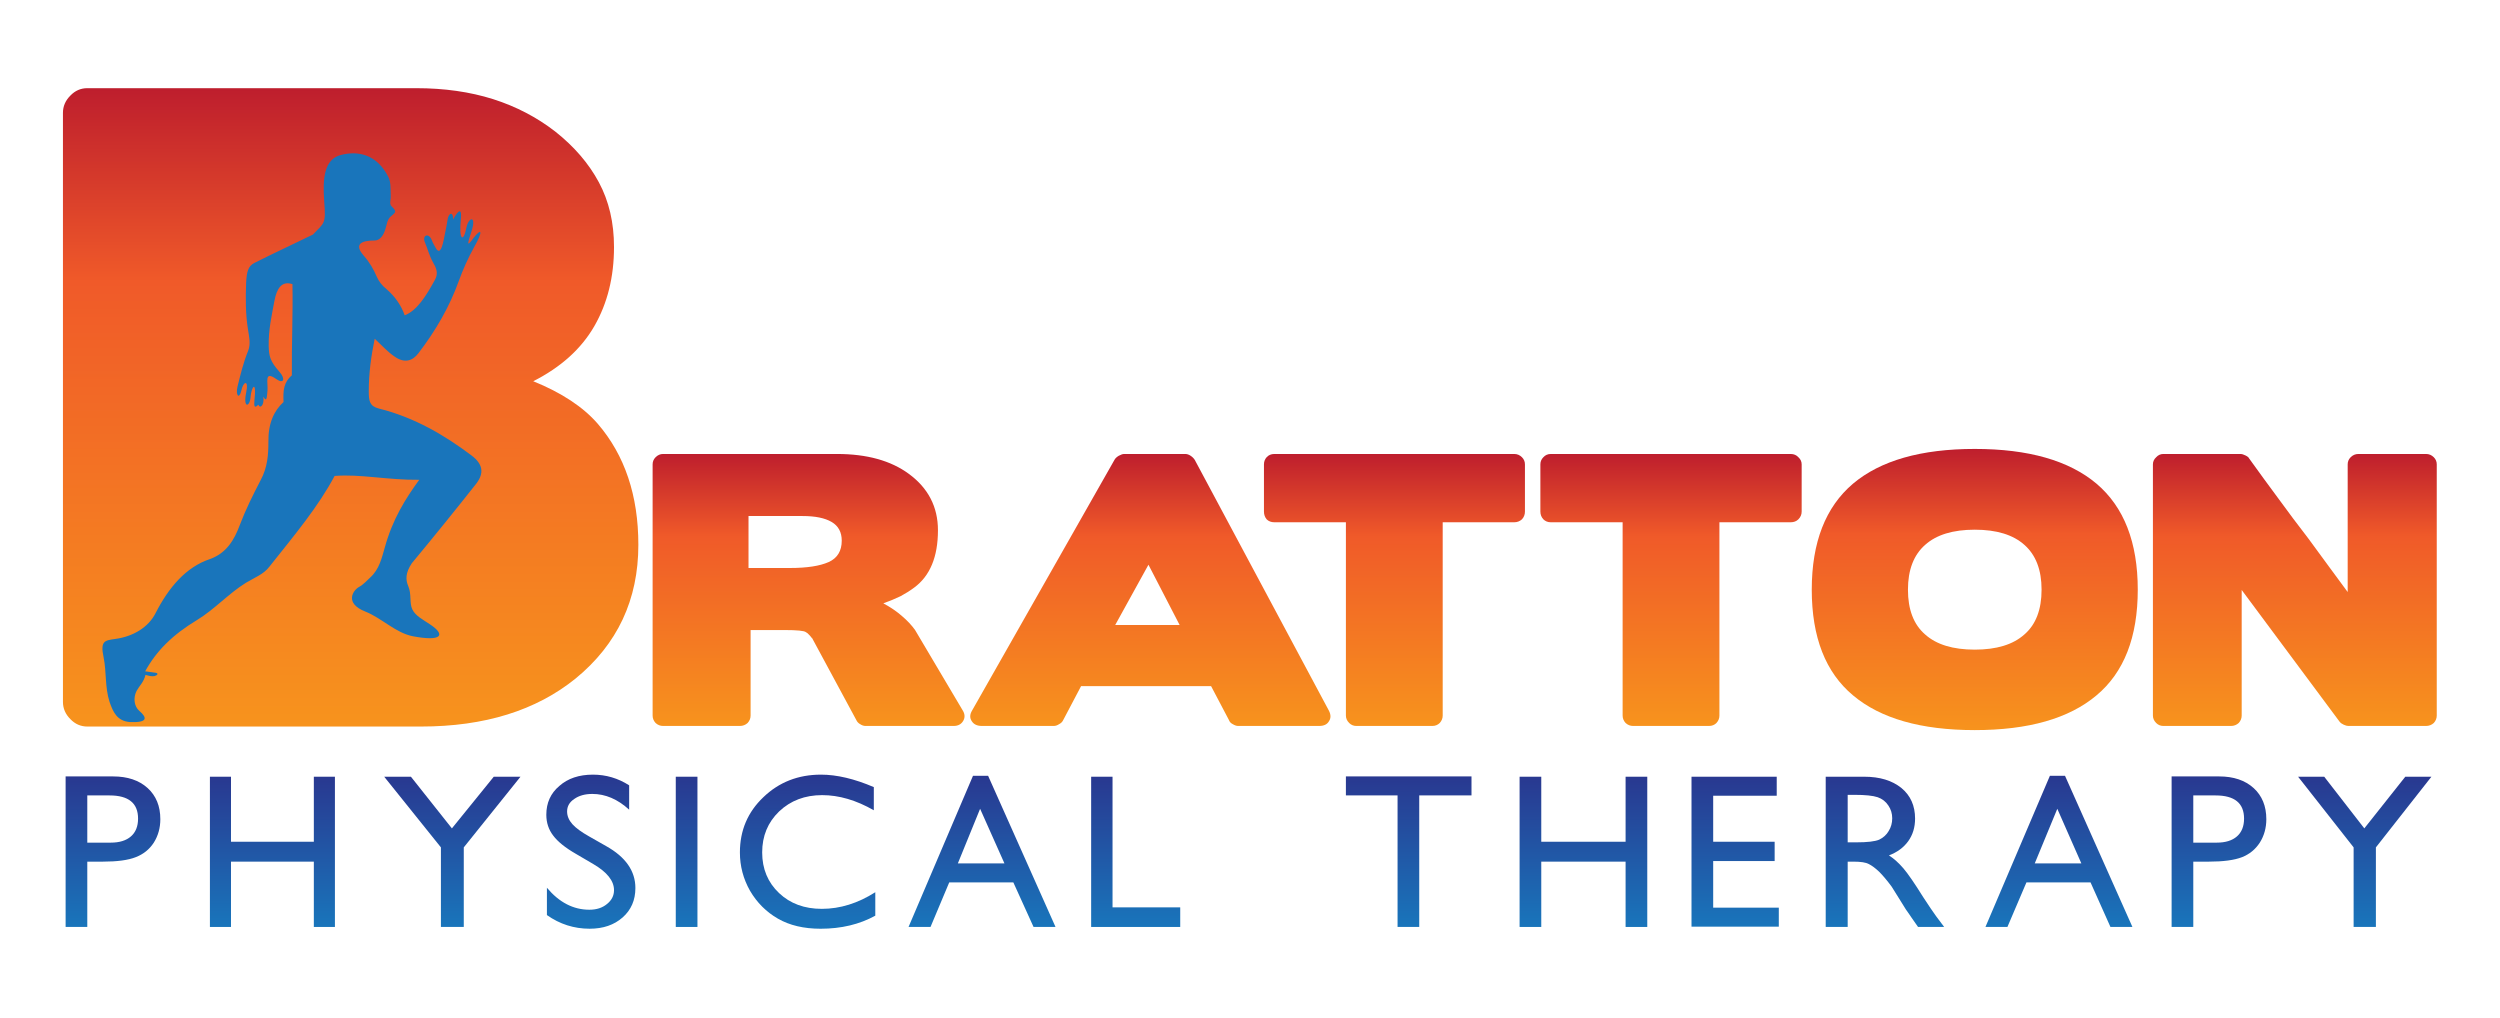 <?xml version="1.0" encoding="utf-8"?>
<svg xmlns="http://www.w3.org/2000/svg" version="1.2" viewBox="0 0 842 343" width="842" height="343">
	<title>BRATTON-ai</title>
	<defs>
		<linearGradient id="g1" x2="1" gradientUnits="userSpaceOnUse" gradientTransform="matrix(0,-214.939,193.828,0,-1.075,244.673)">
			<stop offset="0" stop-color="#f7931d"/>
			<stop offset=".697" stop-color="#f05a29"/>
			<stop offset="1" stop-color="#be1e2d"/>
		</linearGradient>
		<linearGradient id="g2" x2="1" gradientUnits="userSpaceOnUse" gradientTransform="matrix(0,-91.597,105.078,0,232.395,244.526)">
			<stop offset="0" stop-color="#f7931d"/>
			<stop offset=".697" stop-color="#f05a29"/>
			<stop offset="1" stop-color="#be1e2d"/>
		</linearGradient>
		<linearGradient id="g3" x2="1" gradientUnits="userSpaceOnUse" gradientTransform="matrix(0,-91.597,121.301,0,352.85,244.526)">
			<stop offset="0" stop-color="#f7931d"/>
			<stop offset=".697" stop-color="#f05a29"/>
			<stop offset="1" stop-color="#be1e2d"/>
		</linearGradient>
		<linearGradient id="g4" x2="1" gradientUnits="userSpaceOnUse" gradientTransform="matrix(0,-91.597,87.974,0,421.955,244.526)">
			<stop offset="0" stop-color="#f7931d"/>
			<stop offset=".697" stop-color="#f05a29"/>
			<stop offset="1" stop-color="#be1e2d"/>
		</linearGradient>
		<linearGradient id="g5" x2="1" gradientUnits="userSpaceOnUse" gradientTransform="matrix(0,-91.597,87.975,0,515.085,244.526)">
			<stop offset="0" stop-color="#f7931d"/>
			<stop offset=".697" stop-color="#f05a29"/>
			<stop offset="1" stop-color="#be1e2d"/>
		</linearGradient>
		<linearGradient id="g6" x2="1" gradientUnits="userSpaceOnUse" gradientTransform="matrix(0,-94.75,109.821,0,624.2,245.928)">
			<stop offset="0" stop-color="#f7931d"/>
			<stop offset=".697" stop-color="#f05a29"/>
			<stop offset="1" stop-color="#be1e2d"/>
		</linearGradient>
		<linearGradient id="g7" x2="1" gradientUnits="userSpaceOnUse" gradientTransform="matrix(0,-91.597,95.568,0,729.026,244.526)">
			<stop offset="0" stop-color="#f7931d"/>
			<stop offset=".697" stop-color="#f05a29"/>
			<stop offset="1" stop-color="#be1e2d"/>
		</linearGradient>
		<linearGradient id="g8" x2="1" gradientUnits="userSpaceOnUse" gradientTransform="matrix(0,-50.712,31.934,0,-2.219,312.209)">
			<stop offset="0" stop-color="#1975bb"/>
			<stop offset="1" stop-color="#293890"/>
		</linearGradient>
		<linearGradient id="g9" x2="1" gradientUnits="userSpaceOnUse" gradientTransform="matrix(0,-50.64,42.056,0,61.285,312.209)">
			<stop offset="0" stop-color="#1975bb"/>
			<stop offset="1" stop-color="#293890"/>
		</linearGradient>
		<linearGradient id="g10" x2="1" gradientUnits="userSpaceOnUse" gradientTransform="matrix(0,-50.64,45.889,0,124.411,312.209)">
			<stop offset="0" stop-color="#1975bb"/>
			<stop offset="1" stop-color="#293890"/>
		</linearGradient>
		<linearGradient id="g11" x2="1" gradientUnits="userSpaceOnUse" gradientTransform="matrix(0,-51.871,29.936,0,154.044,312.788)">
			<stop offset="0" stop-color="#1975bb"/>
			<stop offset="1" stop-color="#293890"/>
		</linearGradient>
		<linearGradient id="g12" x2="1" gradientUnits="userSpaceOnUse" gradientTransform="matrix(0,-50.64,7.25,0,54.376,312.209)">
			<stop offset="0" stop-color="#1975bb"/>
			<stop offset="1" stop-color="#293890"/>
		</linearGradient>
		<linearGradient id="g13" x2="1" gradientUnits="userSpaceOnUse" gradientTransform="matrix(0,-51.871,45.601,0,242.495,312.788)">
			<stop offset="0" stop-color="#1975bb"/>
			<stop offset="1" stop-color="#293890"/>
		</linearGradient>
		<linearGradient id="g14" x2="1" gradientUnits="userSpaceOnUse" gradientTransform="matrix(0,-50.929,49.552,0,304.555,312.209)">
			<stop offset="0" stop-color="#1975bb"/>
			<stop offset="1" stop-color="#293890"/>
		</linearGradient>
		<linearGradient id="g15" x2="1" gradientUnits="userSpaceOnUse" gradientTransform="matrix(0,-50.64,30.05,0,339.819,312.209)">
			<stop offset="0" stop-color="#1975bb"/>
			<stop offset="1" stop-color="#293890"/>
		</linearGradient>
		<linearGradient id="g16" x2="1" gradientUnits="userSpaceOnUse" gradientTransform="matrix(0,-50.712,42.302,0,444.083,312.209)">
			<stop offset="0" stop-color="#1975bb"/>
			<stop offset="1" stop-color="#293890"/>
		</linearGradient>
		<linearGradient id="g17" x2="1" gradientUnits="userSpaceOnUse" gradientTransform="matrix(0,-50.64,42.954,0,503.456,312.209)">
			<stop offset="0" stop-color="#1975bb"/>
			<stop offset="1" stop-color="#293890"/>
		</linearGradient>
		<linearGradient id="g18" x2="1" gradientUnits="userSpaceOnUse" gradientTransform="matrix(0,-50.566,29.397,0,540.923,312.136)">
			<stop offset="0" stop-color="#1975bb"/>
			<stop offset="1" stop-color="#293890"/>
		</linearGradient>
		<linearGradient id="g19" x2="1" gradientUnits="userSpaceOnUse" gradientTransform="matrix(0,-50.64,39.901,0,602.739,312.209)">
			<stop offset="0" stop-color="#1975bb"/>
			<stop offset="1" stop-color="#293890"/>
		</linearGradient>
		<linearGradient id="g20" x2="1" gradientUnits="userSpaceOnUse" gradientTransform="matrix(0,-50.929,49.551,0,667.276,312.209)">
			<stop offset="0" stop-color="#1975bb"/>
			<stop offset="1" stop-color="#293890"/>
		</linearGradient>
		<linearGradient id="g21" x2="1" gradientUnits="userSpaceOnUse" gradientTransform="matrix(0,-50.712,31.935,0,707.086,312.209)">
			<stop offset="0" stop-color="#1975bb"/>
			<stop offset="1" stop-color="#293890"/>
		</linearGradient>
		<linearGradient id="g22" x2="1" gradientUnits="userSpaceOnUse" gradientTransform="matrix(0,-50.639,44.839,0,767.872,312.208)">
			<stop offset="0" stop-color="#1975bb"/>
			<stop offset="1" stop-color="#293890"/>
		</linearGradient>
	</defs>
	<style>
		.s0 { fill: url(#g1) } 
		.s1 { fill: url(#g2) } 
		.s2 { fill: url(#g3) } 
		.s3 { fill: url(#g4) } 
		.s4 { fill: url(#g5) } 
		.s5 { fill: url(#g6) } 
		.s6 { fill: url(#g7) } 
		.s7 { fill: #1975bb } 
		.s8 { fill: url(#g8) } 
		.s9 { fill: url(#g9) } 
		.s10 { fill: url(#g10) } 
		.s11 { fill: url(#g11) } 
		.s12 { fill: url(#g12) } 
		.s13 { fill: url(#g13) } 
		.s14 { fill: url(#g14) } 
		.s15 { fill: url(#g15) } 
		.s16 { fill: url(#g16) } 
		.s17 { fill: url(#g17) } 
		.s18 { fill: url(#g18) } 
		.s19 { fill: url(#g19) } 
		.s20 { fill: url(#g20) } 
		.s21 { fill: url(#g21) } 
		.s22 { fill: url(#g22) } 
	</style>
	<g id="Layer 1">
		<g id="&lt;Group&gt;">
			<g id="&lt;Group&gt;">
				<g id="&lt;Group&gt;">
					<path id="&lt;Compound Path&gt;" class="s0" d="m29.4 244.7q-3.3 0-5.7-2.5-2.5-2.5-2.5-5.8v-198.4q0-3.3 2.5-5.8 2.4-2.5 5.7-2.5h110.8q14.2 0 25.9 3.7 11.6 3.7 20.9 10.9 9.6 7.6 14.7 17.1 5.1 9.5 5.1 21.8 0 15.1-6.6 26.6-6.6 11.5-20.6 18.6 14.3 5.8 21.7 14.3 13.7 15.9 13.7 40.8 0 27.7-21.1 45-20 16.2-52.1 16.2z"/>
				</g>
				<g id="&lt;Group&gt;">
					<path id="&lt;Compound Path&gt;" fill-rule="evenodd" class="s1" d="m252.8 212.2v28.8q0 1.4-1 2.5-1.1 1-2.6 1h-25.9q-1.4 0-2.5-1-1-1.1-1-2.5v-84.6q0-1.4 1-2.4 1.1-1.1 2.5-1.1h58.6q15.1 0 24.2 6.7 9.8 7.2 9.8 19 0 13.4-8 19.3-2 1.5-4.6 2.9-2.7 1.3-5.8 2.4 3.7 2 6.3 4.3 2.7 2.3 4.4 4.7l16 27q1.2 1.9 0.2 3.6-1 1.7-3.2 1.7h-29.7q-0.9 0-1.8-0.6-0.9-0.5-1.3-1.4l-15-27.8 0.1 0.3q-0.4-0.6-1-1.2-0.5-0.6-1.1-0.9-0.9-0.7-7.2-0.7zm-0.7-38.4v17.5h14q8.5 0 13-2 4.4-2 4.4-7.2 0-4.3-3.4-6.3-3.4-2-9.8-2z"/>
				</g>
				<g id="&lt;Group&gt;">
					<path id="&lt;Compound Path&gt;" fill-rule="evenodd" class="s2" d="m417 244.5q-0.8 0-1.8-0.6-1-0.5-1.3-1.4l-6-11.4h-43.8l-6 11.4q-0.4 0.9-1.4 1.4-0.9 0.6-1.8 0.6h-24.2q-2.4 0-3.4-1.6-1.1-1.6 0.1-3.6l48-84.5q0.4-0.7 1.4-1.3 1.1-0.6 1.8-0.6h20.6q0.9 0 1.8 0.6 0.9 0.6 1.4 1.4l45.2 84.5q1 2 0 3.5-0.9 1.6-3.3 1.6zm-41.4-34h21.7l-10.5-20.3z"/>
				</g>
				<g id="&lt;Group&gt;">
					<path id="&lt;Compound Path&gt;" class="s3" d="m456.8 244.5q-1.4 0-2.4-1-1.1-1.1-1.1-2.5v-65.1h-24.1q-1.6 0-2.6-1-0.9-1.1-0.9-2.6v-15.9q0-1.4 0.9-2.4 1-1.1 2.6-1.1h80.8q1.5 0 2.6 1.1 1 1 1 2.4v15.9q0 1.5-1 2.6-1.1 1-2.6 1h-24.1v65.1q0 1.4-1 2.5-1 1-2.5 1z"/>
				</g>
				<g id="&lt;Group&gt;">
					<path id="&lt;Compound Path&gt;" class="s4" d="m550 244.5q-1.4 0-2.5-1-1-1.1-1-2.5v-65.1h-24.2q-1.5 0-2.5-1-1-1.1-1-2.6v-15.9q0-1.4 1-2.4 1-1.1 2.5-1.1h80.8q1.6 0 2.6 1.1 1.1 1 1.1 2.4v15.9q0 1.5-1.1 2.6-1 1-2.6 1h-24v65.1q0 1.4-1 2.5-1 1-2.5 1z"/>
				</g>
				<g id="&lt;Group&gt;">
					<path id="&lt;Compound Path&gt;" fill-rule="evenodd" class="s5" d="m706.1 234.2q-13.9 11.7-41 11.7-27.1 0-41-11.7-13.9-11.6-13.9-35.6 0-23.9 13.9-35.7 13.9-11.7 41-11.7 27.1 0 41 11.7 13.9 11.8 13.9 35.7 0 24-13.9 35.6zm-24.3-50.7q-5.7-5.1-16.7-5.1-11 0-16.7 5.1-5.8 5.1-5.8 15.1 0 10.1 5.8 15.1 5.7 5.1 16.7 5.1 11 0 16.7-5.1 5.8-5 5.8-15.1 0-10-5.8-15.1z"/>
				</g>
				<g id="&lt;Group&gt;">
					<path id="&lt;Compound Path&gt;" class="s6" d="m784 190.3q3.3 4.5 6.7 9.1v-43q0-1.4 1-2.4 1.1-1.1 2.6-1.1h22.8q1.5 0 2.6 1.1 1 1 1 2.4v84.6q0 1.4-1 2.5-1.1 1-2.6 1h-26.2q-0.6 0-1.5-0.4-0.9-0.4-1.4-1l-33-44.4v42.3q0 1.4-1 2.5-1.1 1-2.6 1h-22.8q-1.4 0-2.4-1-1.1-1.1-1.1-2.5v-84.6q0-1.4 1.1-2.4 1-1.1 2.4-1.1h26q0.7 0 1.7 0.5 1 0.5 1.2 1 5.1 7.1 10 13.7 4.8 6.6 9.9 13.2 3.3 4.5 6.6 9z"/>
				</g>
			</g>
			<path id="&lt;Path&gt;" class="s7" d="m109.2 67.9c-0.6-7.8 0-14.3 5.6-15.7 5.7-1.5 12.1-0.3 16 7.4 0.9 1.8 0.7 4 0.8 6.3 0.1 1.3-0.6 2.8 0.3 3.6 2.1 2 1.1 2.1-0.5 3.6-1 1.1-1 2-1.5 3.7-0.7 2.7-2.1 4.2-3.7 4.2-4.7 0-7 1.3-3.7 5.1 2.1 2.4 3.3 4.6 4.4 7.1 0.7 1.6 1.7 2.9 3.3 4.2 2.9 2.5 5 5.6 6.1 8.8 4.2-1.6 7.3-6.7 10.1-11.8 1.4-2.4 0.5-4.2-0.6-6.1-1.3-2.4-1.8-4.6-2.7-6.7-1-2.3 1.2-3.4 2.3-0.8 0.3 0.9 0.8 1.7 1.3 2.6 1.8 3.5 2.7-2.4 3.2-4.9 0.4-2 0.6-2.9 0.8-4.3 0.3-2.6 2-3.1 1.9-0.3 2-3.6 3-3.7 2.6 0-0.7 7.1 0.9 7.9 1.9 2.7 0.7-3.5 3.5-4.2 1.7 1.3-1.6 4.8-1.5 5.3 0.8 2.1 2.6-3.3 3.2-2.2 0.1 3.2-2 3.6-3.8 7.6-5.2 11.5-3.1 8.6-7.7 16.6-13.6 24.3-1.9 2.5-4.6 3.5-8 1.1-2.5-1.7-4.5-4-6.7-6-1.2 5.8-2 11.6-2 17.7 0 3.3 0.3 5 3.4 5.8 12.1 3 22.3 9.1 31.2 15.8 3.9 2.9 4.3 6 1.6 9.5-7.1 9-14.4 18-21.7 26.8-2.2 3.3-2.1 5.6-1.2 7.7 1.2 2.8 0.3 5.7 1.4 7.9 1.1 2.2 3.6 3.4 5.8 4.9 5.8 3.8 3.8 5.9-5.6 4.1-5.8-1.1-10.5-6.1-16-8.3-7.2-2.8-4.2-7.2-2.2-8.3 1.5-0.8 2.8-2.3 3.8-3.2 3.1-2.8 3.9-6.7 4.9-10.1 2.6-9.5 7-16.5 11.6-22.8-10.9 0.1-19.8-2-28.5-1.3-5.5 10.3-13 19.3-22 30.6-1.9 2.5-4.9 3.6-7.9 5.4-5.8 3.6-10.5 8.9-16.4 12.5-8.3 5-13.8 10.5-17.5 17.3 1.2 0.2 2.4 0.3 3.6 0.5 0.9 0.2 0.6 0.8-0.4 1.1-1 0.2-2-0.1-3.1-0.4-0.6 2.5-2 3.6-3 5.4-1.2 2.4-0.8 5.2 0.9 6.7 2.8 2.4 2.8 4-3 3.8-4.5-0.3-5.8-3.4-7-6.8-1.6-5-1-10.1-2-15-1.2-5.6 0.4-5.7 3.9-6.2 6-0.8 11.2-3.9 13.6-8.7 4.4-8.6 10.2-15.5 18.3-18.2 5.6-2 8.2-6.5 10-11.3 2-5.3 4.5-10.3 7.1-15.3 2.3-4.3 2.6-8.5 2.6-12.9-0.1-6.2 1.9-10.5 5.1-13.4-0.2-4 0.1-6.7 2.8-9-0.1-10.2 0.4-20.6 0.2-30.7-3.6-1.2-5.3 1.4-6.1 5.8-0.9 4.9-2 9.5-1.9 15.1 0.1 3.4 0.5 5.1 3.6 8.6 2.2 2.5 1.4 4.2-1 2.5-4.2-3-2.8 1-3 3.8-0.2 1.5-0.1 4.5-1.4 2.1 0.4 2.9-1.1 4.2-1.7 2.7-1.3 1.4-1.5 0.5-1.3-1.5 0.8-7-1-4.6-1.3-1.2-0.2 3.6-2.6 4-1.5-1.3 1-4.7-1-3.8-1.6-0.8-0.8 3.3-2 1.5-1.3-1.3 1-4.1 2-8.2 3.6-12.1 0.9-2.4 0.3-4.6-0.1-7.3-0.8-5-0.8-10.4-0.6-15.6 0.2-3.6 0.6-5.6 2.9-6.7 6.5-3.3 13.1-6.3 19.6-9.5 3.9-4.1 4.4-3.5 3.8-11.1z"/>
			<g id="&lt;Group&gt;">
				<g id="&lt;Group&gt;">
					<path id="&lt;Compound Path&gt;" fill-rule="evenodd" class="s8" d="m22.1 312.2v-50.7h16q7.3 0 11.6 3.9 4.3 3.9 4.3 10.5 0 4.4-2.2 7.9-2.2 3.4-6.1 4.9-3.8 1.5-11 1.5h-5.3v22zm24.4-36.5q0-7.8-9.6-7.8h-7.5v15.9h7.9q4.4 0 6.8-2.1 2.4-2.1 2.4-6z"/>
				</g>
				<g id="&lt;Group&gt;">
					<path id="&lt;Compound Path&gt;" class="s9" d="m105.7 261.6h7.1v50.6h-7.1v-22h-27.9v22h-7.1v-50.6h7.1v21.9h27.9z"/>
				</g>
				<g id="&lt;Group&gt;">
					<path id="&lt;Compound Path&gt;" class="s10" d="m166.3 261.6h9l-19.1 23.8v26.8h-7.7v-26.8l-19.1-23.8h9l13.8 17.4z"/>
				</g>
				<g id="&lt;Group&gt;">
					<path id="&lt;Compound Path&gt;" class="s11" d="m206.8 299.8q0-4.7-7-8.8l-5.8-3.4q-5.4-3.1-7.7-6.2-2.3-3-2.3-7 0-6 4.4-9.7 4.3-3.8 11.3-3.8 6.6 0 12.2 3.6v8.2q-5.8-5.3-12.4-5.3-3.7 0-6.1 1.7-2.4 1.6-2.4 4.2 0 2.3 1.8 4.3 1.7 1.9 5.6 4.1l5.8 3.3q9.8 5.5 9.8 14.1 0 6.1-4.3 9.9-4.3 3.8-11.1 3.8-7.9 0-14.4-4.6v-9.2q6.2 7.4 14.3 7.4 3.6 0 5.9-1.9 2.4-1.9 2.4-4.7z"/>
				</g>
				<g id="&lt;Group&gt;">
					<path id="&lt;Compound Path&gt;" class="s12" d="m227.6 261.6h7.3v50.6h-7.3z"/>
				</g>
				<g id="&lt;Group&gt;">
					<path id="&lt;Compound Path&gt;" class="s13" d="m276.8 306.1q9.2 0 18-5.6v7.9q-8 4.4-18.4 4.4-8.5 0-14.4-3.4-5.9-3.4-9.4-9.4-3.4-6-3.4-12.9 0-11.1 7.9-18.6 7.9-7.6 19.4-7.6 8 0 17.8 4.2v7.8q-8.9-5.1-17.4-5.1-8.7 0-14.5 5.5-5.7 5.5-5.7 13.8 0 8.3 5.7 13.7 5.6 5.3 14.4 5.3z"/>
				</g>
				<g id="&lt;Group&gt;">
					<path id="&lt;Compound Path&gt;" fill-rule="evenodd" class="s14" d="m327.7 261.3h5.1l22.7 50.9h-7.4l-6.8-15h-21.6l-6.3 15h-7.4zm10.6 29.5l-8.2-18.4-7.5 18.4z"/>
				</g>
				<g id="&lt;Group&gt;">
					<path id="&lt;Compound Path&gt;" class="s15" d="m367.5 261.6h7.2v44h22.8v6.6h-30z"/>
				</g>
				<g id="&lt;Group&gt;">
					<path id="&lt;Compound Path&gt;" class="s16" d="m453.3 261.5h42.3v6.4h-17.6v44.3h-7.3v-44.3h-17.4z"/>
				</g>
				<g id="&lt;Group&gt;">
					<path id="&lt;Compound Path&gt;" class="s17" d="m547.5 261.6h7.3v50.6h-7.3v-22h-28.4v22h-7.3v-50.6h7.3v21.9h28.4z"/>
				</g>
				<g id="&lt;Group&gt;">
					<path id="&lt;Compound Path&gt;" class="s18" d="m569.7 261.6h28.7v6.4h-21.4v15.5h20.7v6.5h-20.7v15.7h22.1v6.4h-29.4z"/>
				</g>
				<g id="&lt;Group&gt;">
					<path id="&lt;Compound Path&gt;" fill-rule="evenodd" class="s19" d="m614.9 312.2v-50.6h13q7.8 0 12.5 3.8 4.6 3.8 4.6 10.3 0 4.4-2.3 7.6-2.3 3.2-6.5 4.8 2.5 1.6 4.9 4.4 2.3 2.7 6.6 9.6 2.8 4.3 4.4 6.5l2.7 3.6h-8.8l-2.3-3.3q-0.1-0.2-0.4-0.6l-1.4-2-2.3-3.7-2.5-4q-2.3-3.1-4.2-5-1.9-1.8-3.5-2.6-1.5-0.8-5.1-0.8h-2v22zm9.7-44.5h-2.3v16h2.9q5.6 0 7.7-0.9 2.1-1 3.2-2.9 1.2-1.9 1.2-4.3 0-2.4-1.3-4.3-1.3-2-3.6-2.8-2.4-0.8-7.8-0.8z"/>
				</g>
				<g id="&lt;Group&gt;">
					<path id="&lt;Compound Path&gt;" fill-rule="evenodd" class="s20" d="m690.4 261.3h5.1l22.7 50.9h-7.4l-6.7-15h-21.6l-6.4 15h-7.4zm10.6 29.5l-8.1-18.4-7.6 18.4z"/>
				</g>
				<g id="&lt;Group&gt;">
					<path id="&lt;Compound Path&gt;" fill-rule="evenodd" class="s21" d="m731.4 312.2v-50.7h16q7.3 0 11.6 3.9 4.3 3.9 4.3 10.5 0 4.4-2.2 7.9-2.2 3.4-6 4.9-3.9 1.5-11.1 1.5h-5.3v22zm24.4-36.5q0-7.8-9.6-7.8h-7.5v15.9h7.9q4.4 0 6.8-2.1 2.4-2.1 2.4-6z"/>
				</g>
				<g id="&lt;Group&gt;">
					<path id="&lt;Compound Path&gt;" class="s22" d="m810.1 261.6h8.8l-18.7 23.8v26.8h-7.5v-26.8l-18.7-23.8h8.8l13.5 17.4z"/>
				</g>
			</g>
		</g>
	</g>
</svg>
